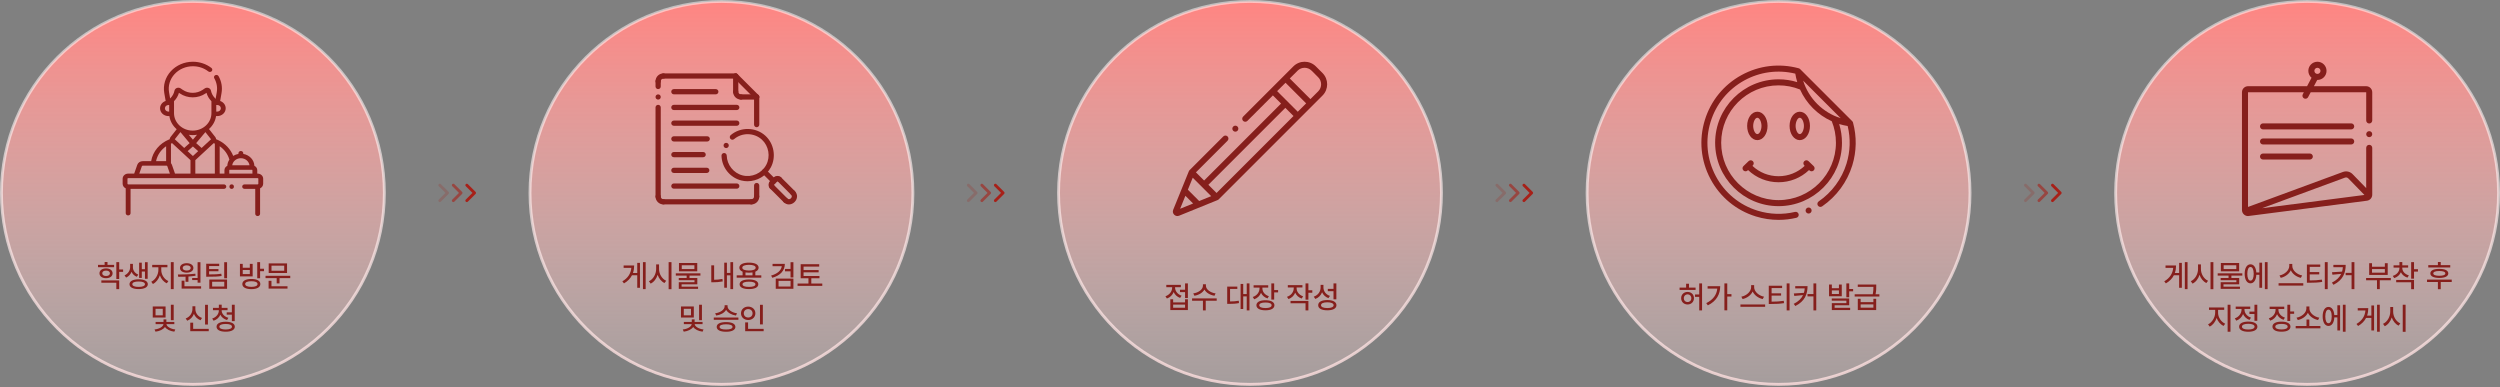 <svg width="704" height="109" viewBox="0 0 704 109" fill="none" xmlns="http://www.w3.org/2000/svg">
    <rect x="0" y="0" width="704" height="109" fill="#808080" stroke="none"/>
    <circle cx="54.321" cy="54.321" r="53.914" fill="url(#paint0_linear_5875_105923)" stroke="url(#paint1_linear_5875_105923)" stroke-width="0.815"/>
    <path d="M32.131 74.593V75.238H27.598V74.593H29.465V73.786H30.272V74.593H32.131ZM28.014 76.961C28.01 76.129 28.765 75.586 29.864 75.577C30.959 75.586 31.706 76.129 31.706 76.961C31.706 77.797 30.959 78.344 29.864 78.344C28.765 78.344 28.01 77.797 28.014 76.961ZM28.54 79.617V78.964H33.565V81.425H32.759V79.617H28.54ZM28.795 76.961C28.787 77.432 29.219 77.716 29.864 77.716C30.509 77.716 30.942 77.432 30.951 76.961C30.942 76.494 30.509 76.201 29.864 76.197C29.219 76.201 28.787 76.494 28.795 76.961ZM32.759 78.573V73.82H33.565V75.883H34.669V76.553H33.565V78.573H32.759ZM37.427 75.28C37.427 76.112 37.957 76.952 38.946 77.326L38.522 77.945C37.813 77.674 37.317 77.156 37.045 76.532C36.765 77.237 36.247 77.848 35.509 78.166L35.067 77.538C36.094 77.092 36.646 76.125 36.646 75.28V74.296H37.427V75.28ZM36.468 80.033C36.459 79.167 37.448 78.654 39.04 78.65C40.627 78.654 41.624 79.167 41.628 80.033C41.624 80.899 40.627 81.412 39.04 81.408C37.448 81.412 36.459 80.899 36.468 80.033ZM37.266 80.033C37.257 80.517 37.932 80.797 39.04 80.789C40.143 80.797 40.818 80.517 40.822 80.033C40.818 79.545 40.143 79.265 39.04 79.269C37.932 79.265 37.257 79.545 37.266 80.033ZM39.184 78.268V73.965H39.931V75.806H40.822V73.829H41.586V78.505H40.822V76.468H39.931V78.268H39.184ZM45.414 76.061C45.41 77.334 46.246 78.65 47.417 79.15L46.976 79.779C46.08 79.384 45.367 78.544 45.015 77.529C44.663 78.616 43.95 79.541 43.063 79.974L42.596 79.337C43.742 78.798 44.59 77.372 44.599 76.061V75.255H42.859V74.584H47.145V75.255H45.414V76.061ZM48.104 81.425V73.82H48.911V81.425H48.104ZM56.448 73.829V79.592H55.642V78.862H54.114V78.293H55.642V73.829H56.448ZM50.09 77.3C51.495 77.287 53.392 77.275 55.013 77.071L55.064 77.648C54.415 77.758 53.732 77.826 53.061 77.873V79.354H52.255V77.915C51.517 77.945 50.808 77.945 50.192 77.945L50.09 77.3ZM50.685 75.458C50.68 74.652 51.449 74.117 52.577 74.117C53.689 74.117 54.462 74.652 54.462 75.458C54.462 76.269 53.689 76.782 52.577 76.782C51.453 76.782 50.68 76.269 50.685 75.458ZM51.143 81.264V79.032H51.941V80.61H56.635V81.264H51.143ZM51.449 75.458C51.444 75.908 51.903 76.188 52.577 76.188C53.227 76.188 53.694 75.908 53.698 75.458C53.694 75.004 53.227 74.711 52.577 74.72C51.903 74.711 51.444 75.004 51.449 75.458ZM61.727 74.27V74.932H58.884V75.764H61.515V76.392H58.884V77.275C60.403 77.275 61.29 77.245 62.321 77.071L62.406 77.716C61.307 77.903 60.361 77.924 58.697 77.92H58.069V74.27H61.727ZM58.943 81.332V78.709H63.942V81.332H58.943ZM59.741 80.678H63.153V79.337H59.741V80.678ZM63.136 78.353V73.829H63.942V78.353H63.136ZM70.792 78.556C72.358 78.556 73.313 79.083 73.313 79.982C73.313 80.895 72.358 81.421 70.792 81.425C69.209 81.421 68.237 80.895 68.237 79.982C68.237 79.083 69.209 78.556 70.792 78.556ZM67.567 77.826V74.296H68.356V75.39H70.351V74.296H71.148V77.826H67.567ZM68.356 77.181H70.351V76.027H68.356V77.181ZM69.043 79.982C69.039 80.492 69.693 80.78 70.792 80.78C71.883 80.78 72.528 80.492 72.523 79.982C72.528 79.477 71.883 79.193 70.792 79.193C69.693 79.193 69.039 79.477 69.043 79.982ZM72.439 78.361V73.82H73.245V75.679H74.348V76.367H73.245V78.361H72.439ZM81.733 77.665V78.319H78.711V79.796H77.913V78.319H74.773V77.665H81.733ZM75.638 81.264V79.074H76.445V80.61H80.96V81.264H75.638ZM75.664 76.876V74.177H80.833V76.876H75.664ZM76.453 76.239H80.035V74.813H76.453V76.239ZM46.628 86.304V89.427H43.012V86.304H46.628ZM43.513 92.78C44.896 92.644 45.978 91.953 46.033 91.269H43.818V90.658H46.05V89.945H46.848V90.658H49.089V91.269H46.865C46.92 91.931 47.977 92.627 49.361 92.78L49.089 93.4C47.897 93.255 46.912 92.746 46.454 92.076C45.987 92.755 44.989 93.255 43.793 93.4L43.513 92.78ZM43.801 88.799H45.83V86.949H43.801V88.799ZM48.113 90.166V85.82H48.911V90.166H48.113ZM58.553 85.829V91.397H57.746V85.829H58.553ZM52.289 89.682C53.481 89.241 54.186 88.146 54.19 87V86.245H55.013V87C55.009 88.112 55.714 89.13 56.889 89.538L56.473 90.183C55.595 89.856 54.946 89.211 54.606 88.388C54.271 89.27 53.613 89.975 52.722 90.319L52.289 89.682ZM53.579 93.264V90.87H54.394V92.61H58.782V93.264H53.579ZM62.423 87.441C62.423 88.337 63.157 89.173 64.316 89.495L63.934 90.124C63.051 89.873 62.389 89.33 62.041 88.625C61.71 89.41 61.048 90.034 60.14 90.319L59.758 89.699C60.912 89.33 61.625 88.422 61.625 87.441V87.348H59.97V86.703H61.625V85.786H62.432V86.703H64.078V87.348H62.423V87.441ZM60.98 91.999C60.976 91.108 61.956 90.603 63.552 90.599C65.143 90.603 66.12 91.108 66.124 91.999C66.12 92.895 65.143 93.412 63.552 93.408C61.956 93.412 60.976 92.895 60.98 91.999ZM61.778 91.999C61.774 92.492 62.436 92.784 63.552 92.789C64.668 92.784 65.322 92.492 65.326 91.999C65.322 91.507 64.668 91.227 63.552 91.227C62.436 91.227 61.774 91.507 61.778 91.999ZM63.84 88.613V87.951H65.292V85.82H66.098V90.429H65.292V88.613H63.84Z" fill="#861F1C"/>
    <g clip-path="url(#clip0_5875_105923)">
        <path d="M72.558 48.888H72.447V47.927C72.447 47.39 72.118 46.925 71.638 46.695C71.566 45.016 70.238 43.633 68.506 43.34V43.155C68.506 42.804 68.201 42.52 67.824 42.52C67.447 42.52 67.142 42.804 67.142 43.155V43.34C66.604 43.431 66.105 43.626 65.671 43.904C64.933 42.008 63.451 40.425 61.519 39.491C61.508 39.485 61.497 39.48 61.486 39.475C61.313 39.392 61.138 39.315 60.959 39.243L60.852 39.2C60.844 38.988 60.77 38.776 60.625 38.593L58.848 36.334C59.912 35.387 60.638 34.115 60.841 32.691H61.2C62.5 32.691 63.557 31.707 63.557 30.497C63.557 29.547 62.904 28.736 61.994 28.432L62.382 26.212C62.671 24.56 62.381 22.909 61.543 21.437C61.367 21.127 60.954 21.009 60.621 21.173C60.288 21.337 60.161 21.722 60.338 22.032C61.035 23.256 61.277 24.631 61.036 26.008L60.712 27.858C60.66 27.775 60.6 27.696 60.529 27.624C59.952 27.042 59.565 26.323 59.41 25.544C59.34 25.192 59.085 24.903 58.728 24.771C58.371 24.638 57.973 24.685 57.662 24.896L57.097 25.281C55.406 26.431 53.133 26.431 51.442 25.281L50.877 24.896C50.567 24.686 50.169 24.638 49.811 24.771C49.454 24.903 49.199 25.192 49.129 25.544C48.975 26.323 48.588 27.042 48.01 27.624C47.974 27.661 47.942 27.699 47.911 27.738L47.608 26.008C47.287 24.171 47.845 22.305 49.14 20.887C50.435 19.47 52.324 18.656 54.322 18.656C55.933 18.656 57.435 19.161 58.667 20.117C58.957 20.341 59.387 20.305 59.628 20.035C59.869 19.766 59.83 19.365 59.541 19.141C58.081 18.009 56.228 17.386 54.322 17.386C51.923 17.386 49.655 18.362 48.101 20.064C46.546 21.766 45.876 24.007 46.262 26.212L46.649 28.428C45.733 28.728 45.074 29.542 45.074 30.497C45.074 31.707 46.131 32.691 47.43 32.691H47.698C47.905 34.143 48.656 35.437 49.753 36.389L48.019 38.593C47.874 38.777 47.8 38.988 47.792 39.2L47.685 39.243C44.942 40.343 43.024 42.663 42.563 45.382H40.189C39.487 45.382 38.87 45.799 38.652 46.421L37.789 48.888H36.086C35.229 48.888 34.532 49.537 34.532 50.335V51.741C34.532 52.311 34.889 52.804 35.404 53.04V60.031C35.404 60.382 35.71 60.666 36.086 60.666C36.463 60.666 36.768 60.382 36.768 60.031V53.188H63.038C63.415 53.188 63.72 52.904 63.72 52.553C63.72 52.202 63.415 51.918 63.038 51.918H36.086C35.982 51.918 35.896 51.839 35.896 51.741V50.335C35.896 50.237 35.982 50.158 36.086 50.158H72.558C72.662 50.158 72.748 50.237 72.748 50.335V51.741C72.748 51.839 72.662 51.918 72.558 51.918H68.883C68.507 51.918 68.201 52.202 68.201 52.553C68.201 52.904 68.507 53.188 68.883 53.188H71.876V60.208C71.876 60.559 72.181 60.843 72.558 60.843C72.934 60.843 73.24 60.559 73.24 60.208V53.039C73.755 52.803 74.112 52.311 74.112 51.741V50.335C74.112 49.537 73.415 48.888 72.558 48.888ZM64.565 48.888V47.927C64.565 47.863 64.62 47.812 64.689 47.812H70.959C71.027 47.812 71.083 47.863 71.083 47.927V48.888H64.565ZM67.824 44.552C69.069 44.552 70.101 45.421 70.257 46.541H65.391C65.547 45.421 66.579 44.552 67.824 44.552ZM64.592 44.949C64.247 45.459 64.038 46.055 64.01 46.695C63.531 46.925 63.201 47.39 63.201 47.927V48.888H61.864V41.184C63.199 42.103 64.171 43.43 64.592 44.949ZM48.416 46.42C48.355 46.246 48.261 46.088 48.144 45.951V40.443C48.171 40.432 48.466 40.313 48.466 40.313L53.64 45.094V48.888H49.279L48.416 46.42ZM54.322 39.333L53.175 37.963C53.532 38.019 53.897 38.049 54.27 38.049C54.685 38.049 55.091 38.011 55.486 37.943L54.322 39.333ZM54.322 41.244L55.807 42.562L54.322 43.935L52.837 42.563L54.322 41.244ZM55.004 45.094L60.178 40.313C60.178 40.313 60.473 40.432 60.5 40.443V48.888H55.004V45.094ZM56.776 41.667L55.239 40.304L57.837 37.2L59.426 39.218L56.776 41.667ZM61.2 31.421H60.901V29.574H61.2C61.747 29.574 62.192 29.988 62.192 30.497C62.192 31.006 61.747 31.421 61.2 31.421ZM46.438 30.497C46.438 29.988 46.883 29.574 47.43 29.574H47.639V31.421H47.43C46.883 31.421 46.438 31.007 46.438 30.497ZM49.003 31.874V28.51C49.003 28.501 49.006 28.493 49.013 28.486C49.675 27.818 50.145 27.012 50.386 26.135L50.638 26.307C52.81 27.784 55.729 27.784 57.902 26.307L58.154 26.135C58.394 27.012 58.864 27.818 59.526 28.486C59.533 28.493 59.537 28.501 59.537 28.51V31.874C59.537 34.579 57.174 36.779 54.27 36.779C51.365 36.779 49.003 34.578 49.003 31.874ZM50.807 37.2L53.404 40.304L51.868 41.667L49.218 39.218L50.807 37.2ZM46.78 41.182V45.382H43.95C44.292 43.688 45.308 42.192 46.78 41.182ZM39.949 46.814C39.983 46.717 40.08 46.652 40.189 46.652H46.879C46.988 46.652 47.085 46.717 47.119 46.814L47.844 48.888H39.224L39.949 46.814Z" fill="#861F1C"/>
        <ellipse cx="65.239" cy="52.554" rx="0.636" ry="0.642" fill="#861F1C"/>
    </g>
    <path d="M131.457 52.148L133.63 54.321L131.457 56.494" stroke="#A72018" stroke-width="0.815" stroke-linecap="round" stroke-linejoin="round"/>
    <path opacity="0.6" d="M127.654 52.148L129.827 54.321L127.654 56.494" stroke="#A72018" stroke-width="0.815" stroke-linecap="round" stroke-linejoin="round"/>
    <path opacity="0.2" d="M123.852 52.148L126.024 54.321L123.852 56.494" stroke="#A72018" stroke-width="0.815" stroke-linecap="round" stroke-linejoin="round"/>
    <circle cx="203.161" cy="54.321" r="53.914" fill="url(#paint2_linear_5875_105923)" stroke="url(#paint3_linear_5875_105923)" stroke-width="0.815"/>
    <path d="M181.817 73.82V81.425H181.053V73.82H181.817ZM175.256 79.227C176.869 78.268 177.641 76.99 177.781 75.424H175.613V74.762H178.583C178.579 75.505 178.477 76.214 178.244 76.876H179.449V74.015H180.213V81.052H179.449V77.521H177.964C177.514 78.404 176.788 79.176 175.715 79.804L175.256 79.227ZM185.586 75.755C185.577 77.143 186.418 78.544 187.597 79.066L187.114 79.702C186.239 79.286 185.548 78.433 185.191 77.394C184.839 78.51 184.139 79.426 183.226 79.872L182.734 79.193C183.931 78.662 184.771 77.207 184.771 75.755V74.457H185.586V75.755ZM188.285 81.442V73.82H189.091V81.442H188.285ZM197.239 76.969V77.614H194.167V78.276H196.365V80.059H191.935V80.729H196.577V81.349H191.145V79.473H195.567V78.896H191.137V78.276H193.36V77.614H190.305V76.969H197.239ZM191.196 76.409V74.066H196.348V76.409H191.196ZM191.985 75.772H195.542V74.703H191.985V75.772ZM206.448 73.82V81.425H205.676V77.529H204.7V81.035H203.945V73.973H204.7V76.867H205.676V73.82H206.448ZM200.295 79.49V74.72H201.101V78.781C201.801 78.773 202.57 78.718 203.435 78.548L203.52 79.252C202.476 79.439 201.606 79.494 200.787 79.49H200.295ZM214.384 77.529V78.183H207.45V77.529H209.114V76.507C208.524 76.269 208.193 75.887 208.197 75.382C208.193 74.478 209.241 73.952 210.913 73.956C212.581 73.952 213.625 74.478 213.629 75.382C213.625 75.887 213.294 76.269 212.704 76.511V77.529H214.384ZM208.273 80.05C208.273 79.18 209.258 78.701 210.913 78.701C212.547 78.701 213.531 79.18 213.536 80.05C213.531 80.929 212.547 81.408 210.913 81.408C209.258 81.408 208.273 80.929 208.273 80.05ZM209.029 75.382C209.024 75.891 209.729 76.175 210.913 76.18C212.088 76.175 212.801 75.891 212.797 75.382C212.801 74.873 212.088 74.58 210.913 74.576C209.729 74.58 209.024 74.873 209.029 75.382ZM209.088 80.05C209.084 80.525 209.75 80.797 210.913 80.789C212.059 80.797 212.729 80.525 212.729 80.05C212.729 79.583 212.059 79.32 210.913 79.32C209.75 79.32 209.084 79.583 209.088 80.05ZM209.928 77.529H211.906V76.719C211.609 76.765 211.274 76.791 210.913 76.791C210.556 76.791 210.225 76.765 209.928 76.723V77.529ZM221.013 74.296C221.013 76.231 219.685 77.602 217.482 78.225L217.151 77.597C218.908 77.105 219.995 76.159 220.152 74.958H217.55V74.296H221.013ZM218.45 81.323V78.446H223.424V81.323H218.45ZM219.239 80.678H222.626V79.091H219.239V80.678ZM221.047 76.4V75.73H222.617V73.829H223.424V78.132H222.617V76.4H221.047ZM230.766 77.716V78.361H228.465V79.847H231.555V80.508H224.595V79.847H227.659V78.361H225.469V74.406H230.689V75.068H226.284V76.044H230.528V76.681H226.284V77.716H230.766ZM195.38 86.304V89.427H191.765V86.304H195.38ZM192.266 92.78C193.649 92.644 194.731 91.953 194.786 91.269H192.571V90.658H194.803V89.945H195.601V90.658H197.842V91.269H195.618C195.673 91.931 196.73 92.627 198.114 92.78L197.842 93.4C196.649 93.255 195.665 92.746 195.207 92.076C194.74 92.755 193.742 93.255 192.546 93.4L192.266 92.78ZM192.554 88.799H194.583V86.949H192.554V88.799ZM196.866 90.166V85.82H197.664V90.166H196.866ZM204.878 86.262C204.882 87.17 206.096 88.044 207.543 88.222L207.246 88.859C206.033 88.681 204.963 88.082 204.471 87.259C203.987 88.091 202.918 88.681 201.695 88.859L201.381 88.222C202.841 88.044 204.051 87.187 204.055 86.262V85.948H204.878V86.262ZM200.999 90.056V89.41H207.934V90.056H200.999ZM201.823 92.059C201.823 91.18 202.807 90.701 204.462 90.701C206.096 90.701 207.081 91.18 207.085 92.059C207.081 92.929 206.096 93.421 204.462 93.425C202.807 93.421 201.823 92.929 201.823 92.059ZM202.637 92.059C202.633 92.538 203.299 92.797 204.462 92.789C205.608 92.797 206.279 92.538 206.279 92.059C206.279 91.583 205.608 91.32 204.462 91.32C203.299 91.32 202.633 91.583 202.637 92.059ZM214.817 85.829V91.354H214.011V85.829H214.817ZM208.664 88.222C208.668 87.123 209.542 86.342 210.692 86.338C211.838 86.342 212.712 87.123 212.712 88.222C212.712 89.338 211.838 90.115 210.692 90.115C209.542 90.115 208.668 89.338 208.664 88.222ZM209.453 88.222C209.449 88.939 209.984 89.41 210.692 89.41C211.388 89.41 211.923 88.939 211.923 88.222C211.923 87.522 211.388 87.042 210.692 87.042C209.984 87.042 209.449 87.522 209.453 88.222ZM209.843 93.264V90.794H210.658V92.61H215.046V93.264H209.843Z" fill="#861F1C"/>
    <g clip-path="url(#clip1_5875_105923)">
        <path d="M222.162 57.572C221.652 57.572 221.126 57.378 220.664 56.916C220.375 56.627 220.375 56.161 220.664 55.872C220.952 55.584 221.419 55.584 221.707 55.872C222.17 56.335 222.63 55.926 222.717 55.838C222.804 55.751 223.215 55.293 222.751 54.829C222.462 54.54 222.462 54.074 222.751 53.785C223.039 53.497 223.505 53.497 223.794 53.785C224.799 54.791 224.538 56.105 223.76 56.882C223.34 57.303 222.762 57.572 222.162 57.572Z" fill="#861F1C"/>
        <path d="M219.469 51.237C219.28 51.237 219.091 51.164 218.947 51.02L218.946 51.02C218.658 51.308 218.191 51.309 217.903 51.02C217.614 50.732 217.614 50.266 217.903 49.977C218.479 49.402 219.416 49.402 219.991 49.977C220.279 50.266 220.279 50.732 219.991 51.02C219.847 51.164 219.658 51.237 219.469 51.237Z" fill="#861F1C"/>
        <path d="M217.381 52.279C217.192 52.279 217.003 52.207 216.859 52.063C216.57 51.775 216.57 51.308 216.859 51.02L217.902 49.976C218.191 49.688 218.657 49.688 218.946 49.976C219.234 50.265 219.234 50.731 218.946 51.02L217.902 52.063C217.758 52.207 217.57 52.279 217.381 52.279Z" fill="#861F1C"/>
        <path d="M217.38 53.324C217.191 53.324 217.002 53.252 216.858 53.108C216.283 52.532 216.283 51.596 216.858 51.02C217.147 50.732 217.613 50.732 217.902 51.02C218.19 51.309 218.19 51.775 217.902 52.063L217.901 52.064C218.19 52.353 218.19 52.819 217.902 53.108C217.757 53.252 217.569 53.324 217.38 53.324Z" fill="#861F1C"/>
        <path d="M217.902 51.758C217.713 51.758 217.524 51.685 217.381 51.541L214.723 48.884C214.435 48.596 214.435 48.129 214.723 47.841C215.012 47.552 215.478 47.552 215.767 47.841L218.424 50.498C218.713 50.786 218.713 51.253 218.424 51.541C218.279 51.685 218.091 51.758 217.902 51.758Z" fill="#861F1C"/>
        <path d="M223.273 55.041C223.084 55.041 222.896 54.969 222.752 54.825L218.947 51.02C218.658 50.731 218.658 50.265 218.947 49.976C219.235 49.688 219.702 49.688 219.99 49.976L223.795 53.782C224.084 54.07 224.084 54.537 223.795 54.825C223.651 54.969 223.462 55.041 223.273 55.041Z" fill="#861F1C"/>
        <path d="M221.186 57.129C220.997 57.129 220.808 57.056 220.665 56.912L216.859 53.108C216.57 52.819 216.57 52.353 216.859 52.064C217.148 51.776 217.614 51.776 217.902 52.064L221.708 55.869C221.996 56.157 221.996 56.624 221.708 56.912C221.564 57.056 221.375 57.129 221.186 57.129Z" fill="#861F1C"/>
        <path d="M211.604 57.565C211.196 57.565 210.866 57.235 210.866 56.827C210.866 56.419 211.196 56.089 211.604 56.089C212.011 56.089 212.342 55.758 212.342 55.351C212.342 54.943 212.672 54.613 213.08 54.613C213.488 54.613 213.818 54.943 213.818 55.351C213.818 56.571 212.825 57.565 211.604 57.565Z" fill="#861F1C"/>
        <path d="M211.57 57.562H186.845C186.418 57.562 186.072 57.232 186.072 56.824C186.072 56.416 186.418 56.086 186.845 56.086H211.57C211.997 56.086 212.343 56.416 212.343 56.824C212.343 57.232 211.997 57.562 211.57 57.562Z" fill="#861F1C"/>
        <path d="M186.809 57.565C185.588 57.565 184.595 56.571 184.595 55.351C184.595 54.943 184.925 54.613 185.333 54.613C185.741 54.613 186.071 54.943 186.071 55.351C186.071 55.758 186.401 56.089 186.809 56.089C187.217 56.089 187.546 56.419 187.546 56.827C187.546 57.235 187.217 57.565 186.809 57.565Z" fill="#861F1C"/>
        <path d="M185.333 23.614C184.925 23.614 184.595 23.284 184.595 22.876C184.595 21.656 185.588 20.662 186.809 20.662C187.217 20.662 187.546 20.992 187.546 21.4C187.546 21.808 187.217 22.138 186.809 22.138C186.401 22.138 186.071 22.469 186.071 22.876C186.071 23.284 185.741 23.614 185.333 23.614Z" fill="#861F1C"/>
        <path d="M213.079 28.042C212.89 28.042 212.701 27.97 212.557 27.826L206.654 21.922C206.365 21.634 206.365 21.167 206.654 20.879C206.942 20.59 207.409 20.59 207.697 20.879L213.601 26.782C213.889 27.071 213.889 27.537 213.601 27.826C213.457 27.97 213.268 28.042 213.079 28.042Z" fill="#861F1C"/>
        <path d="M207.135 22.138H186.852C186.421 22.138 186.072 21.808 186.072 21.4C186.072 20.992 186.421 20.662 186.852 20.662H207.135C207.566 20.662 207.915 20.992 207.915 21.4C207.915 21.808 207.566 22.138 207.135 22.138Z" fill="#861F1C"/>
        <path d="M207.175 26.566C206.767 26.566 206.438 26.236 206.438 25.828V21.4C206.438 20.992 206.767 20.662 207.175 20.662C207.584 20.662 207.913 20.992 207.913 21.4V25.828C207.913 26.236 207.584 26.566 207.175 26.566Z" fill="#861F1C"/>
        <path d="M213.079 28.042H208.651C208.243 28.042 207.913 27.712 207.913 27.304C207.913 26.896 208.243 26.566 208.651 26.566H213.079C213.487 26.566 213.817 26.896 213.817 27.304C213.817 27.712 213.487 28.042 213.079 28.042Z" fill="#861F1C"/>
        <path d="M208.651 28.041C207.431 28.041 206.438 27.048 206.438 25.828C206.438 25.419 206.767 25.09 207.175 25.09C207.584 25.09 207.913 25.419 207.913 25.828C207.913 26.235 208.244 26.565 208.651 26.565C209.059 26.565 209.389 26.895 209.389 27.303C209.389 27.711 209.059 28.041 208.651 28.041Z" fill="#861F1C"/>
        <path d="M213.08 35.829C212.672 35.829 212.342 35.499 212.342 35.091V27.304C212.342 26.896 212.672 26.566 213.08 26.566C213.488 26.566 213.818 26.896 213.818 27.304V35.091C213.818 35.498 213.488 35.829 213.08 35.829Z" fill="#861F1C"/>
        <path d="M213.08 56.088C212.672 56.088 212.342 55.758 212.342 55.35V52.244C212.342 51.836 212.672 51.507 213.08 51.507C213.488 51.507 213.818 51.836 213.818 52.244V55.35C213.818 55.758 213.488 56.088 213.08 56.088Z" fill="#861F1C"/>
        <path d="M201.568 26.565H189.761C189.353 26.565 189.023 26.235 189.023 25.828C189.023 25.419 189.353 25.09 189.761 25.09H201.568C201.976 25.09 202.306 25.419 202.306 25.828C202.306 26.235 201.976 26.565 201.568 26.565Z" fill="#861F1C"/>
        <path d="M207.472 35.423H189.761C189.353 35.423 189.023 35.093 189.023 34.685C189.023 34.277 189.353 33.947 189.761 33.947H207.472C207.88 33.947 208.21 34.277 208.21 34.685C208.21 35.093 207.88 35.423 207.472 35.423Z" fill="#861F1C"/>
        <path d="M207.472 30.992H189.761C189.353 30.992 189.023 30.663 189.023 30.255C189.023 29.846 189.353 29.517 189.761 29.517H207.472C207.88 29.517 208.21 29.846 208.21 30.255C208.21 30.663 207.88 30.992 207.472 30.992Z" fill="#861F1C"/>
        <path d="M207.472 53.135H189.761C189.353 53.135 189.023 52.805 189.023 52.397C189.023 51.989 189.353 51.659 189.761 51.659H207.472C207.88 51.659 208.21 51.989 208.21 52.397C208.21 52.805 207.88 53.135 207.472 53.135Z" fill="#861F1C"/>
        <path d="M198.006 44.277H189.761C189.353 44.277 189.023 43.948 189.023 43.539C189.023 43.131 189.353 42.802 189.761 42.802H198.006C198.414 42.802 198.744 43.131 198.744 43.539C198.744 43.948 198.414 44.277 198.006 44.277Z" fill="#861F1C"/>
        <path d="M199.024 48.708H189.761C189.353 48.708 189.023 48.378 189.023 47.97C189.023 47.562 189.353 47.232 189.761 47.232H199.024C199.432 47.232 199.762 47.562 199.762 47.97C199.762 48.378 199.431 48.708 199.024 48.708Z" fill="#861F1C"/>
        <path d="M199.155 39.85H189.761C189.353 39.85 189.023 39.52 189.023 39.112C189.023 38.704 189.353 38.374 189.761 38.374H199.155C199.563 38.374 199.892 38.704 199.892 39.112C199.892 39.52 199.563 39.85 199.155 39.85Z" fill="#861F1C"/>
        <path d="M204.484 41.697C204.291 41.697 204.099 41.616 203.967 41.483C203.827 41.343 203.753 41.151 203.753 40.959C203.753 40.759 203.827 40.568 203.967 40.435C204.24 40.161 204.735 40.161 205.008 40.435C205.147 40.574 205.229 40.767 205.229 40.959C205.229 41.151 205.148 41.343 205.008 41.475C204.868 41.616 204.683 41.697 204.484 41.697Z" fill="#861F1C"/>
        <path d="M210.504 51.041C209.911 51.041 209.313 50.968 208.724 50.818C205.534 50.005 203.251 47.138 203.172 43.843C203.162 43.435 203.485 43.097 203.892 43.088H203.91C204.31 43.088 204.638 43.407 204.648 43.808C204.71 46.403 206.578 48.748 209.089 49.389C211.696 50.055 214.511 48.807 215.773 46.422C217 44.102 216.49 41.122 214.561 39.335C212.403 37.336 208.957 37.266 206.721 39.175C206.412 39.44 205.945 39.403 205.681 39.092C205.417 38.782 205.453 38.316 205.764 38.052C208.56 35.665 212.866 35.754 215.563 38.253C217.975 40.486 218.611 44.212 217.077 47.113C215.786 49.553 213.194 51.041 210.504 51.041Z" fill="#861F1C"/>
        <path d="M185.333 28.045C185.141 28.045 184.948 27.964 184.809 27.831C184.675 27.691 184.595 27.499 184.595 27.307C184.595 27.107 184.675 26.923 184.809 26.783C185.089 26.51 185.584 26.51 185.857 26.783C185.99 26.923 186.071 27.115 186.071 27.307C186.071 27.499 185.99 27.691 185.857 27.831C185.717 27.964 185.532 28.045 185.333 28.045Z" fill="#861F1C"/>
        <path d="M185.333 56.082C184.925 56.082 184.595 55.752 184.595 55.344V30.255C184.595 29.846 184.925 29.517 185.333 29.517C185.741 29.517 186.071 29.846 186.071 30.255V55.344C186.071 55.752 185.741 56.082 185.333 56.082Z" fill="#861F1C"/>
        <path d="M185.333 25.091C184.925 25.091 184.595 24.761 184.595 24.353V22.877C184.595 22.469 184.925 22.139 185.333 22.139C185.741 22.139 186.071 22.469 186.071 22.877V24.353C186.071 24.761 185.741 25.091 185.333 25.091Z" fill="#861F1C"/>
    </g>
    <path d="M280.297 52.148L282.47 54.321L280.297 56.494" stroke="#A72018" stroke-width="0.815" stroke-linecap="round" stroke-linejoin="round"/>
    <path opacity="0.6" d="M276.494 52.148L278.667 54.321L276.494 56.494" stroke="#A72018" stroke-width="0.815" stroke-linecap="round" stroke-linejoin="round"/>
    <path opacity="0.2" d="M272.691 52.148L274.864 54.321L272.691 56.494" stroke="#A72018" stroke-width="0.815" stroke-linecap="round" stroke-linejoin="round"/>
    <circle cx="352" cy="54.321" r="53.914" fill="url(#paint4_linear_5875_105923)" stroke="url(#paint5_linear_5875_105923)" stroke-width="0.815"/>
    <path d="M334.51 79.796V83.938H333.712V82.257H332.286V81.595H333.712V79.796H334.51ZM328.187 83.428C329.354 83.021 330.084 82.023 330.079 80.975V80.874H328.433V80.22H332.532V80.874H330.903V80.984C330.898 81.926 331.586 82.881 332.736 83.267L332.32 83.895C331.463 83.59 330.835 82.987 330.504 82.24C330.173 83.076 329.506 83.746 328.603 84.065L328.187 83.428ZM329.562 87.307V84.277H330.359V85.151H333.712V84.277H334.51V87.307H329.562ZM330.359 86.653H333.712V85.779H330.359V86.653ZM339.586 80.466C339.581 81.476 340.816 82.422 342.31 82.622L341.996 83.284C340.753 83.085 339.662 82.439 339.165 81.544C338.669 82.439 337.578 83.085 336.343 83.284L336.021 82.622C337.51 82.422 338.741 81.489 338.745 80.466V80.05H339.586V80.466ZM335.69 84.693V84.031H342.624V84.693H339.535V87.4H338.745V84.693H335.69ZM351.85 79.796V87.4H351.078V83.471H350.093V87.01H349.355V79.948H350.093V82.809H351.078V79.796H351.85ZM345.578 85.576V80.712H348.43V81.366H346.384V84.888C347.318 84.884 348.022 84.841 348.837 84.684L348.897 85.346C347.984 85.537 347.195 85.567 346.087 85.576H345.578ZM355.491 81.196C355.487 82.164 356.162 83.046 357.316 83.411L356.934 84.039C356.069 83.763 355.436 83.191 355.101 82.469C354.77 83.301 354.104 83.959 353.191 84.277L352.775 83.632C353.964 83.242 354.681 82.261 354.685 81.204V80.992H353.013V80.339H357.13V80.992H355.491V81.196ZM353.802 85.958C353.802 85.066 354.774 84.544 356.357 84.549C357.923 84.544 358.878 85.066 358.878 85.958C358.878 86.862 357.923 87.388 356.357 87.383C354.774 87.388 353.802 86.862 353.802 85.958ZM354.609 85.958C354.604 86.467 355.258 86.751 356.357 86.747C357.448 86.751 358.093 86.467 358.089 85.958C358.093 85.461 357.448 85.181 356.357 85.185C355.258 85.181 354.604 85.461 354.609 85.958ZM358.004 84.362V79.796H358.81V81.68H359.913V82.342H358.81V84.362H358.004ZM365.125 81.162C365.121 82.134 365.795 83.055 366.958 83.445L366.551 84.073C365.689 83.776 365.057 83.182 364.726 82.435C364.395 83.254 363.733 83.903 362.842 84.218L362.409 83.59C363.597 83.186 364.314 82.202 364.319 81.153V80.95H362.647V80.296H366.763V80.95H365.125V81.162ZM363.419 85.406V84.752H368.444V87.4H367.637V85.406H363.419ZM367.637 84.379V79.796H368.444V81.748H369.547V82.427H368.444V84.379H367.637ZM372.679 80.933C372.675 81.998 373.366 82.949 374.521 83.326L374.079 83.954C373.243 83.649 372.628 83.063 372.297 82.299C371.97 83.169 371.308 83.853 370.387 84.184L369.954 83.539C371.168 83.123 371.873 82.108 371.881 80.967V80.22H372.679V80.933ZM371.202 85.949C371.198 85.028 372.174 84.493 373.774 84.498C375.365 84.493 376.341 85.028 376.346 85.949C376.341 86.866 375.365 87.388 373.774 87.383C372.174 87.388 371.198 86.866 371.202 85.949ZM372 85.949C371.996 86.454 372.658 86.751 373.774 86.747C374.881 86.751 375.543 86.454 375.548 85.949C375.543 85.427 374.881 85.126 373.774 85.126C372.658 85.126 371.996 85.427 372 85.949ZM373.91 82.002V81.34H375.514V79.796H376.32V84.285H375.514V82.002H373.91Z" fill="#861F1C"/>
    <g clip-path="url(#clip2_5875_105923)">
        <path d="M372.414 20.562L370.552 18.699C368.801 16.948 365.952 16.948 364.201 18.699L350.058 32.842C349.726 33.174 349.726 33.712 350.058 34.044C350.391 34.376 350.929 34.376 351.261 34.044L358.44 26.865L360.743 29.168L339.076 50.834L336.774 48.532L345.683 39.623C346.015 39.291 346.015 38.752 345.683 38.42C345.35 38.088 344.812 38.088 344.48 38.42L334.969 47.931C334.9 48.02 334.88 48.001 334.781 48.217L330.366 59.086C329.943 60.127 331.001 61.163 332.028 60.747L342.897 56.333C342.94 56.316 343.089 56.242 343.183 56.144L372.414 26.913C374.165 25.162 374.165 22.313 372.414 20.562ZM362.002 23.304L367.81 29.112L365.451 31.47L359.643 25.662L362.002 23.304ZM361.946 30.37L364.248 32.673L342.582 54.34L340.279 52.037L361.946 30.37ZM333.807 55.134L335.979 57.306L332.321 58.792L333.807 55.134ZM337.69 56.611L334.502 53.423L335.876 50.04L341.073 55.237L337.69 56.611ZM371.211 25.71L369.012 27.909L363.204 22.101L365.403 19.902C366.491 18.814 368.261 18.814 369.349 19.902L371.211 21.765C372.299 22.852 372.299 24.622 371.211 25.71Z" fill="#861F1C"/>
        <path d="M348.481 36.825C348.808 36.489 348.801 35.952 348.465 35.625C348.129 35.298 347.591 35.305 347.264 35.641C346.937 35.977 346.944 36.514 347.28 36.842C347.616 37.169 348.154 37.161 348.481 36.825Z" fill="#861F1C"/>
    </g>
    <path d="M429.136 52.148L431.309 54.321L429.136 56.494" stroke="#A72018" stroke-width="0.815" stroke-linecap="round" stroke-linejoin="round"/>
    <path opacity="0.6" d="M425.333 52.148L427.506 54.321L425.333 56.494" stroke="#A72018" stroke-width="0.815" stroke-linecap="round" stroke-linejoin="round"/>
    <path opacity="0.2" d="M421.531 52.148L423.704 54.321L421.531 56.494" stroke="#A72018" stroke-width="0.815" stroke-linecap="round" stroke-linejoin="round"/>
    <circle cx="500.84" cy="54.321" r="53.914" fill="url(#paint6_linear_5875_105923)" stroke="url(#paint7_linear_5875_105923)" stroke-width="0.815"/>
    <path d="M477.476 80.984V81.646H472.969V80.984H474.811V79.897H475.617V80.984H477.476ZM473.41 83.971C473.41 82.944 474.178 82.206 475.227 82.206C476.258 82.206 477.018 82.944 477.018 83.971C477.018 84.994 476.258 85.741 475.227 85.745C474.178 85.741 473.41 84.994 473.41 83.971ZM474.166 83.971C474.161 84.621 474.616 85.058 475.227 85.049C475.825 85.058 476.283 84.621 476.279 83.971C476.283 83.335 475.825 82.894 475.227 82.885C474.616 82.894 474.161 83.335 474.166 83.971ZM477.315 83.59V82.927H478.503V79.796H479.301V87.4H478.503V83.59H477.315ZM486.396 79.796V82.826H487.576V83.496H486.396V87.392H485.59V79.796H486.396ZM480.481 85.363C482.386 84.413 483.421 83.038 483.587 81.264H480.862V80.593H484.41C484.402 82.792 483.434 84.757 480.93 85.992L480.481 85.363ZM493.967 80.874C493.967 82.113 495.287 83.284 496.751 83.547L496.378 84.218C495.16 83.954 494.044 83.157 493.551 82.087C493.051 83.152 491.935 83.946 490.717 84.218L490.36 83.547C491.803 83.275 493.114 82.113 493.119 80.874V80.296H493.967V80.874ZM490.106 86.399V85.728H497.065V86.399H490.106ZM501.844 80.466V81.128H498.882V82.596H501.555V83.242H498.882V84.948C500.21 84.939 501.173 84.892 502.302 84.71L502.387 85.363C501.182 85.559 500.138 85.597 498.703 85.601H498.084V80.466H501.844ZM503.126 87.4V79.796H503.94V87.4H503.126ZM509.008 80.568C509.003 82.809 508.273 84.803 505.57 86.178L505.12 85.567C506.453 84.888 507.276 84.069 507.739 83.102L505.273 83.335L505.146 82.639L507.985 82.461C508.104 82.07 508.176 81.654 508.205 81.221H505.536V80.568H509.008ZM508.991 83.471V82.809H510.663V79.796H511.46V87.4H510.663V83.471H508.991ZM515.849 80.118V81.153H517.843V80.118H518.641V83.437H515.059V80.118H515.849ZM515.823 84.676V84.039H520.737V85.958H516.629V86.679H521.001V87.324H515.84V85.363H519.94V84.676H515.823ZM515.849 82.792H517.843V81.773H515.849V82.792ZM519.931 83.708V79.796H520.737V81.391H521.841V82.045H520.737V83.708H519.931ZM523.954 84.133V85.083H527.545V84.133H528.334V87.307H523.156V84.133H523.954ZM522.274 83.513V82.86H527.362C527.545 81.99 527.553 81.344 527.553 80.789H523.148V80.126H528.351V80.704C528.355 81.281 528.355 81.939 528.156 82.86H529.234V83.513H522.274ZM523.954 86.645H527.545V85.711H523.954V86.645Z" fill="#861F1C"/>
    <g clip-path="url(#clip3_5875_105923)">
        <path d="M521.807 34.503C521.776 34.429 521.757 34.3 521.588 34.125L506.912 19.453C506.818 19.374 506.746 19.296 506.534 19.233C501.078 17.748 495.34 18.433 490.376 21.161C485.401 23.896 481.744 28.391 480.078 33.819C478.375 39.366 478.933 45.243 481.651 50.37C484.369 55.496 488.92 59.257 494.466 60.959C496.547 61.599 498.702 61.919 500.857 61.919C502.54 61.919 504.222 61.724 505.868 61.331C506.325 61.222 506.606 60.763 506.497 60.306C506.388 59.849 505.93 59.567 505.473 59.676C502.016 60.502 498.382 60.383 494.965 59.334C489.853 57.764 485.658 54.298 483.153 49.573C480.649 44.848 480.134 39.431 481.703 34.319C483.239 29.315 486.61 25.172 491.195 22.652C495.609 20.226 500.686 19.554 505.553 20.738C505.685 21.554 505.871 22.352 506.109 23.127C504.412 22.603 502.647 22.337 500.842 22.337C490.995 22.337 482.984 30.348 482.984 40.195C482.984 50.042 490.995 58.053 500.842 58.053C510.689 58.053 518.7 50.042 518.7 40.195C518.7 38.389 518.434 36.625 517.91 34.928C518.686 35.166 519.486 35.353 520.304 35.485C521.15 38.971 521.041 42.619 519.98 46.072C518.66 50.373 515.876 54.153 512.143 56.715C511.755 56.981 511.657 57.511 511.923 57.898C512.189 58.285 512.718 58.383 513.105 58.118C517.154 55.339 520.173 51.238 521.606 46.571C522.815 42.633 522.885 38.46 521.807 34.503ZM507.76 22.705L518.336 33.279C513.299 31.704 509.335 27.741 507.76 22.705ZM516.999 40.195C516.999 49.104 509.751 56.352 500.842 56.352C491.933 56.352 484.685 49.104 484.685 40.195C484.685 31.286 491.933 24.038 500.842 24.038C502.939 24.038 504.974 24.433 506.896 25.212C508.682 29.171 511.866 32.355 515.825 34.141C516.603 36.063 516.999 38.098 516.999 40.195Z" fill="#861F1C"/>
        <path d="M494.869 39.462C496.479 39.462 497.74 37.705 497.74 35.461C497.74 33.218 496.479 31.46 494.869 31.46C493.258 31.46 491.997 33.218 491.997 35.461C491.997 37.705 493.258 39.462 494.869 39.462ZM494.869 33.161C495.528 33.161 496.039 34.398 496.039 35.461C496.039 36.525 495.528 37.761 494.869 37.761C494.209 37.761 493.698 36.525 493.698 35.461C493.698 34.398 494.209 33.161 494.869 33.161Z" fill="#861F1C"/>
        <path d="M506.816 39.462C508.426 39.462 509.687 37.705 509.687 35.461C509.687 33.218 508.426 31.46 506.816 31.46C505.206 31.46 503.944 33.218 503.944 35.461C503.944 37.705 505.206 39.462 506.816 39.462ZM506.816 33.161C507.475 33.161 507.986 34.398 507.986 35.461C507.986 36.525 507.475 37.761 506.816 37.761C506.156 37.761 505.645 36.525 505.645 35.461C505.645 34.398 506.156 33.161 506.816 33.161Z" fill="#861F1C"/>
        <path d="M508.07 45.394C507.745 45.733 507.755 46.271 508.093 46.597L508.204 46.704C506.204 48.587 503.603 49.621 500.842 49.621C498.082 49.621 495.481 48.587 493.48 46.704L493.592 46.597C493.93 46.271 493.94 45.733 493.614 45.395C493.288 45.056 492.75 45.046 492.412 45.372L490.952 46.778C490.614 47.103 490.603 47.642 490.929 47.98C491.096 48.153 491.319 48.24 491.542 48.24C491.754 48.24 491.967 48.162 492.132 48.003L492.254 47.885C494.579 50.104 497.617 51.322 500.842 51.322C504.068 51.322 507.106 50.104 509.431 47.885L509.553 48.003C509.718 48.162 509.931 48.24 510.143 48.24C510.366 48.24 510.589 48.153 510.755 47.98C511.081 47.642 511.071 47.103 510.733 46.778L509.273 45.372C508.934 45.046 508.396 45.056 508.07 45.394Z" fill="#861F1C"/>
        <path d="M509.303 60.135C509.773 60.135 510.153 59.755 510.153 59.285C510.153 58.815 509.773 58.434 509.303 58.434C508.833 58.434 508.452 58.815 508.452 59.285C508.452 59.755 508.833 60.135 509.303 60.135Z" fill="#861F1C"/>
    </g>
    <path d="M577.976 52.148L580.148 54.321L577.976 56.494" stroke="#A72018" stroke-width="0.815" stroke-linecap="round" stroke-linejoin="round"/>
    <path opacity="0.6" d="M574.173 52.148L576.346 54.321L574.173 56.494" stroke="#A72018" stroke-width="0.815" stroke-linecap="round" stroke-linejoin="round"/>
    <path opacity="0.2" d="M570.37 52.148L572.543 54.321L570.37 56.494" stroke="#A72018" stroke-width="0.815" stroke-linecap="round" stroke-linejoin="round"/>
    <circle cx="649.679" cy="54.321" r="53.914" fill="url(#paint8_linear_5875_105923)" stroke="url(#paint9_linear_5875_105923)" stroke-width="0.815"/>
    <path d="M616.013 73.82V81.425H615.249V73.82H616.013ZM609.452 79.227C611.065 78.268 611.837 76.99 611.977 75.424H609.809V74.762H612.78C612.775 75.505 612.673 76.214 612.44 76.876H613.645V74.015H614.409V81.052H613.645V77.521H612.16C611.71 78.404 610.984 79.176 609.911 79.804L609.452 79.227ZM619.782 75.755C619.773 77.143 620.614 78.544 621.793 79.066L621.31 79.702C620.435 79.286 619.744 78.433 619.387 77.394C619.035 78.51 618.335 79.426 617.422 79.872L616.93 79.193C618.127 78.662 618.967 77.207 618.967 75.755V74.457H619.782V75.755ZM622.481 81.442V73.82H623.287V81.442H622.481ZM631.435 76.969V77.614H628.363V78.276H630.561V80.059H626.131V80.729H630.773V81.349H625.341V79.473H629.763V78.896H625.333V78.276H627.557V77.614H624.501V76.969H631.435ZM625.392 76.409V74.066H630.544V76.409H625.392ZM626.182 75.772H629.738V74.703H626.182V75.772ZM638.557 73.82V81.425H637.784V73.82H638.557ZM632.097 77.105C632.097 75.458 632.742 74.427 633.736 74.431C634.661 74.427 635.285 75.306 635.378 76.731H636.239V73.965H637.012V81.052H636.239V77.385H635.382C635.31 78.87 634.678 79.791 633.736 79.787C632.742 79.791 632.097 78.756 632.097 77.105ZM632.844 77.105C632.844 78.314 633.188 79.027 633.736 79.023C634.296 79.027 634.644 78.314 634.644 77.105C634.644 75.891 634.296 75.183 633.736 75.187C633.188 75.183 632.844 75.891 632.844 77.105ZM645.508 74.898C645.508 76.137 646.828 77.309 648.292 77.572L647.918 78.242C646.7 77.979 645.584 77.181 645.092 76.112C644.591 77.177 643.475 77.971 642.257 78.242L641.901 77.572C643.344 77.3 644.655 76.137 644.659 74.898V74.321H645.508V74.898ZM641.646 80.424V79.753H648.606V80.424H641.646ZM653.384 74.491V75.153H650.422V76.621H653.096V77.266H650.422V78.972C651.751 78.964 652.714 78.917 653.843 78.735L653.928 79.388C652.722 79.583 651.678 79.621 650.244 79.626H649.624V74.491H653.384ZM654.666 81.425V73.82H655.481V81.425H654.666ZM660.548 74.593C660.544 76.833 659.814 78.828 657.111 80.203L656.661 79.592C657.993 78.913 658.817 78.094 659.279 77.126L656.813 77.36L656.686 76.664L659.525 76.485C659.644 76.095 659.716 75.679 659.746 75.246H657.077V74.593H660.548ZM660.531 77.495V76.833H662.203V73.82H663.001V81.425H662.203V77.495H660.531ZM673.254 78.293V78.93H670.148V81.425H669.358V78.93H666.294V78.293H673.254ZM667.16 77.427V74.126H667.958V75.119H671.574V74.126H672.38V77.427H667.16ZM667.958 76.782H671.574V75.764H667.958V76.782ZM676.479 75.467C676.479 76.362 677.167 77.211 678.33 77.538L677.948 78.183C677.078 77.92 676.428 77.364 676.093 76.659C675.758 77.432 675.096 78.034 674.205 78.319L673.806 77.691C674.969 77.338 675.682 76.439 675.682 75.467V75.356H674.026V74.711H675.682V73.795H676.488V74.711H678.134V75.356H676.479V75.467ZM674.765 79.49V78.836H679.79V81.434H678.983V79.49H674.765ZM678.983 78.472V73.82H679.79V75.798H680.893V76.485H679.79V78.472H678.983ZM689.992 74.66V75.323H683.804V74.66H686.512V73.786H687.31V74.66H689.992ZM683.448 79.405V78.743H690.408V79.405H687.31V81.434H686.512V79.405H683.448ZM684.381 76.995C684.377 76.163 685.328 75.709 686.911 75.713C688.489 75.709 689.44 76.163 689.44 76.995C689.44 77.805 688.489 78.263 686.911 78.268C685.328 78.263 684.377 77.805 684.381 76.995ZM685.213 76.995C685.213 77.419 685.82 77.661 686.911 77.657C687.997 77.661 688.604 77.419 688.608 76.995C688.604 76.558 687.997 76.316 686.911 76.316C685.82 76.316 685.213 76.558 685.213 76.995ZM624.607 88.061C624.603 89.334 625.439 90.65 626.61 91.15L626.169 91.779C625.273 91.384 624.56 90.544 624.208 89.529C623.856 90.616 623.143 91.541 622.256 91.974L621.789 91.337C622.935 90.798 623.784 89.372 623.792 88.061V87.255H622.052V86.584H626.339V87.255H624.607V88.061ZM627.298 93.425V85.82H628.104V93.425H627.298ZM635.658 85.82V90.344H634.852V88.417H633.434V87.755H634.852V85.82H635.658ZM629.318 89.657C630.498 89.245 631.223 88.218 631.219 87.17V87H629.572V86.347H633.672V87H632.042V87.161C632.038 88.125 632.726 89.062 633.876 89.453L633.46 90.09C632.607 89.797 631.979 89.186 631.648 88.434C631.317 89.283 630.65 89.966 629.742 90.302L629.318 89.657ZM630.54 91.991C630.536 91.087 631.512 90.561 633.112 90.556C634.703 90.561 635.679 91.087 635.683 91.991C635.679 92.895 634.703 93.421 633.112 93.425C631.512 93.421 630.536 92.895 630.54 91.991ZM631.338 91.991C631.334 92.504 631.996 92.797 633.112 92.789C634.219 92.797 634.881 92.504 634.886 91.991C634.881 91.473 634.219 91.18 633.112 91.184C631.996 91.18 631.334 91.473 631.338 91.991ZM641.608 87.221C641.604 88.188 642.278 89.071 643.433 89.436L643.051 90.064C642.185 89.788 641.553 89.215 641.217 88.494C640.886 89.326 640.22 89.983 639.308 90.302L638.892 89.657C640.08 89.266 640.797 88.286 640.802 87.229V87.017H639.129V86.363H643.246V87.017H641.608V87.221ZM639.919 91.982C639.919 91.091 640.891 90.569 642.474 90.573C644.04 90.569 644.994 91.091 644.994 91.982C644.994 92.886 644.04 93.412 642.474 93.408C640.891 93.412 639.919 92.886 639.919 91.982ZM640.725 91.982C640.721 92.492 641.374 92.776 642.474 92.772C643.564 92.776 644.209 92.492 644.205 91.982C644.209 91.486 643.564 91.206 642.474 91.21C641.374 91.206 640.721 91.486 640.725 91.982ZM644.12 90.387V85.82H644.927V87.704H646.03V88.367H644.927V90.387H644.12ZM653.423 91.796V92.458H646.463V91.796H649.51V89.988H650.308V91.796H653.423ZM646.7 89.461C648.165 89.215 649.472 88.086 649.476 86.881V86.304H650.325V86.881C650.325 88.086 651.649 89.215 653.117 89.461L652.769 90.124C651.534 89.882 650.405 89.118 649.905 88.078C649.404 89.113 648.283 89.882 647.057 90.124L646.7 89.461ZM660.518 85.82V93.425H659.746V85.82H660.518ZM654.059 89.105C654.059 87.458 654.704 86.427 655.697 86.431C656.623 86.427 657.246 87.306 657.34 88.731H658.201V85.965H658.974V93.052H658.201V89.385H657.344C657.272 90.87 656.639 91.791 655.697 91.787C654.704 91.791 654.059 90.756 654.059 89.105ZM654.806 89.105C654.806 90.314 655.15 91.027 655.697 91.023C656.258 91.027 656.606 90.314 656.606 89.105C656.606 87.891 656.258 87.183 655.697 87.187C655.15 87.183 654.806 87.891 654.806 89.105ZM670.143 85.82V93.425H669.379V85.82H670.143ZM663.582 91.227C665.195 90.268 665.967 88.99 666.107 87.424H663.939V86.762H666.91C666.905 87.505 666.803 88.214 666.57 88.876H667.775V86.015H668.539V93.052H667.775V89.521H666.29C665.84 90.404 665.114 91.176 664.041 91.804L663.582 91.227ZM673.912 87.755C673.903 89.143 674.744 90.544 675.923 91.066L675.44 91.702C674.565 91.286 673.874 90.433 673.517 89.394C673.165 90.51 672.465 91.426 671.552 91.872L671.06 91.193C672.257 90.662 673.097 89.207 673.097 87.755V86.457H673.912V87.755ZM676.611 93.442V85.82H677.417V93.442H676.611Z" fill="#861F1C"/>
    <g clip-path="url(#clip4_5875_105923)">
        <path d="M667.173 40.779C666.704 40.779 666.323 41.16 666.323 41.629L666.318 52.973L662.492 49.039C661.787 48.314 660.718 48.072 659.768 48.422L633.039 58.274V25.982L633.045 25.976H648.768L648.462 26.552C648.241 26.967 648.399 27.482 648.814 27.702C648.941 27.77 649.078 27.802 649.212 27.802C649.517 27.802 649.811 27.638 649.964 27.35L650.693 25.976H666.317L666.323 25.982V33.927C666.323 34.397 666.704 34.778 667.173 34.778C667.643 34.778 668.024 34.397 668.024 33.927V25.982C668.024 25.041 667.258 24.275 666.317 24.275H651.596L652.533 22.511C652.552 22.512 652.57 22.513 652.589 22.513C654.002 22.513 655.152 21.363 655.152 19.949C655.152 18.536 654.002 17.386 652.589 17.386C651.175 17.386 650.025 18.536 650.025 19.95C650.025 20.731 650.377 21.432 650.931 21.902L649.671 24.275H633.045C632.104 24.275 631.338 25.041 631.338 25.982V59.136C631.338 59.627 631.549 60.094 631.918 60.418C632.231 60.694 632.633 60.843 633.045 60.843C633.118 60.843 666.536 56.521 666.536 56.521C667.384 56.411 668.024 55.684 668.024 54.829V41.629C668.024 41.16 667.643 40.779 667.173 40.779ZM652.589 19.087C653.064 19.087 653.451 19.474 653.451 19.949C653.451 20.425 653.064 20.812 652.589 20.812C652.113 20.812 651.726 20.425 651.726 19.949C651.726 19.474 652.113 19.087 652.589 19.087ZM660.356 50.017C660.676 49.9 661.036 49.981 661.273 50.225L665.819 54.899L636.987 58.632L660.356 50.017Z" fill="#861F1C"/>
        <path d="M667.173 38.627C667.642 38.627 668.022 38.247 668.022 37.778C668.022 37.309 667.642 36.929 667.173 36.929C666.704 36.929 666.324 37.309 666.324 37.778C666.324 38.247 666.704 38.627 667.173 38.627Z" fill="#861F1C"/>
        <path d="M662.103 36.441H637.264C636.795 36.441 636.415 36.061 636.415 35.592C636.415 35.123 636.795 34.743 637.264 34.743H662.103C662.572 34.743 662.952 35.123 662.952 35.592C662.952 36.061 662.572 36.441 662.103 36.441Z" fill="#861F1C"/>
        <path d="M662.103 40.685H637.264C636.795 40.685 636.415 40.305 636.415 39.836C636.415 39.367 636.795 38.987 637.264 38.987H662.103C662.572 38.987 662.952 39.367 662.952 39.836C662.952 40.305 662.572 40.685 662.103 40.685Z" fill="#861F1C"/>
        <path d="M650.449 44.928H637.264C636.795 44.928 636.415 44.548 636.415 44.08C636.415 43.611 636.795 43.231 637.264 43.231H650.449C650.918 43.231 651.298 43.611 651.298 44.08C651.298 44.548 650.918 44.928 650.449 44.928Z" fill="#861F1C"/>
    </g>
    <defs>
        <linearGradient id="paint0_linear_5875_105923" x1="54.321" y1="0" x2="54.321" y2="108.642" gradientUnits="userSpaceOnUse">
            <stop stop-color="#FF8481"/>
            <stop offset="1" stop-color="#FFE3E2" stop-opacity="0.29"/>
        </linearGradient>
        <linearGradient id="paint1_linear_5875_105923" x1="54.321" y1="0" x2="54.321" y2="108.642" gradientUnits="userSpaceOnUse">
            <stop stop-color="white" stop-opacity="0.5"/>
            <stop offset="1" stop-color="#FFDFDF" stop-opacity="0.8"/>
        </linearGradient>
        <linearGradient id="paint2_linear_5875_105923" x1="203.161" y1="0" x2="203.161" y2="108.642" gradientUnits="userSpaceOnUse">
            <stop stop-color="#FF8481"/>
            <stop offset="1" stop-color="#FFE3E2" stop-opacity="0.29"/>
        </linearGradient>
        <linearGradient id="paint3_linear_5875_105923" x1="203.161" y1="0" x2="203.161" y2="108.642" gradientUnits="userSpaceOnUse">
            <stop stop-color="white" stop-opacity="0.5"/>
            <stop offset="1" stop-color="#FFDFDF" stop-opacity="0.8"/>
        </linearGradient>
        <linearGradient id="paint4_linear_5875_105923" x1="352" y1="0" x2="352" y2="108.642" gradientUnits="userSpaceOnUse">
            <stop stop-color="#FF8481"/>
            <stop offset="1" stop-color="#FFE3E2" stop-opacity="0.29"/>
        </linearGradient>
        <linearGradient id="paint5_linear_5875_105923" x1="352" y1="0" x2="352" y2="108.642" gradientUnits="userSpaceOnUse">
            <stop stop-color="white" stop-opacity="0.5"/>
            <stop offset="1" stop-color="#FFDFDF" stop-opacity="0.8"/>
        </linearGradient>
        <linearGradient id="paint6_linear_5875_105923" x1="500.84" y1="0" x2="500.84" y2="108.642" gradientUnits="userSpaceOnUse">
            <stop stop-color="#FF8481"/>
            <stop offset="1" stop-color="#FFE3E2" stop-opacity="0.29"/>
        </linearGradient>
        <linearGradient id="paint7_linear_5875_105923" x1="500.84" y1="0" x2="500.84" y2="108.642" gradientUnits="userSpaceOnUse">
            <stop stop-color="white" stop-opacity="0.5"/>
            <stop offset="1" stop-color="#FFDFDF" stop-opacity="0.8"/>
        </linearGradient>
        <linearGradient id="paint8_linear_5875_105923" x1="649.679" y1="0" x2="649.679" y2="108.642" gradientUnits="userSpaceOnUse">
            <stop stop-color="#FF8481"/>
            <stop offset="1" stop-color="#FFE3E2" stop-opacity="0.29"/>
        </linearGradient>
        <linearGradient id="paint9_linear_5875_105923" x1="649.679" y1="0" x2="649.679" y2="108.642" gradientUnits="userSpaceOnUse">
            <stop stop-color="white" stop-opacity="0.5"/>
            <stop offset="1" stop-color="#FFDFDF" stop-opacity="0.8"/>
        </linearGradient>
        <clipPath id="clip0_5875_105923">
            <rect width="43.457" height="43.457" fill="white" transform="translate(32.593 17.383)"/>
        </clipPath>
        <clipPath id="clip1_5875_105923">
            <rect width="43.457" height="43.457" fill="white" transform="translate(181.433 17.383)"/>
        </clipPath>
        <clipPath id="clip2_5875_105923">
            <rect width="43.457" height="43.457" fill="white" transform="translate(330.271 17.383)"/>
        </clipPath>
        <clipPath id="clip3_5875_105923">
            <rect width="43.457" height="43.457" fill="white" transform="translate(479.111 18.469)"/>
        </clipPath>
        <clipPath id="clip4_5875_105923">
            <rect width="43.457" height="43.457" fill="white" transform="translate(627.951 17.383)"/>
        </clipPath>
    </defs>
</svg>
